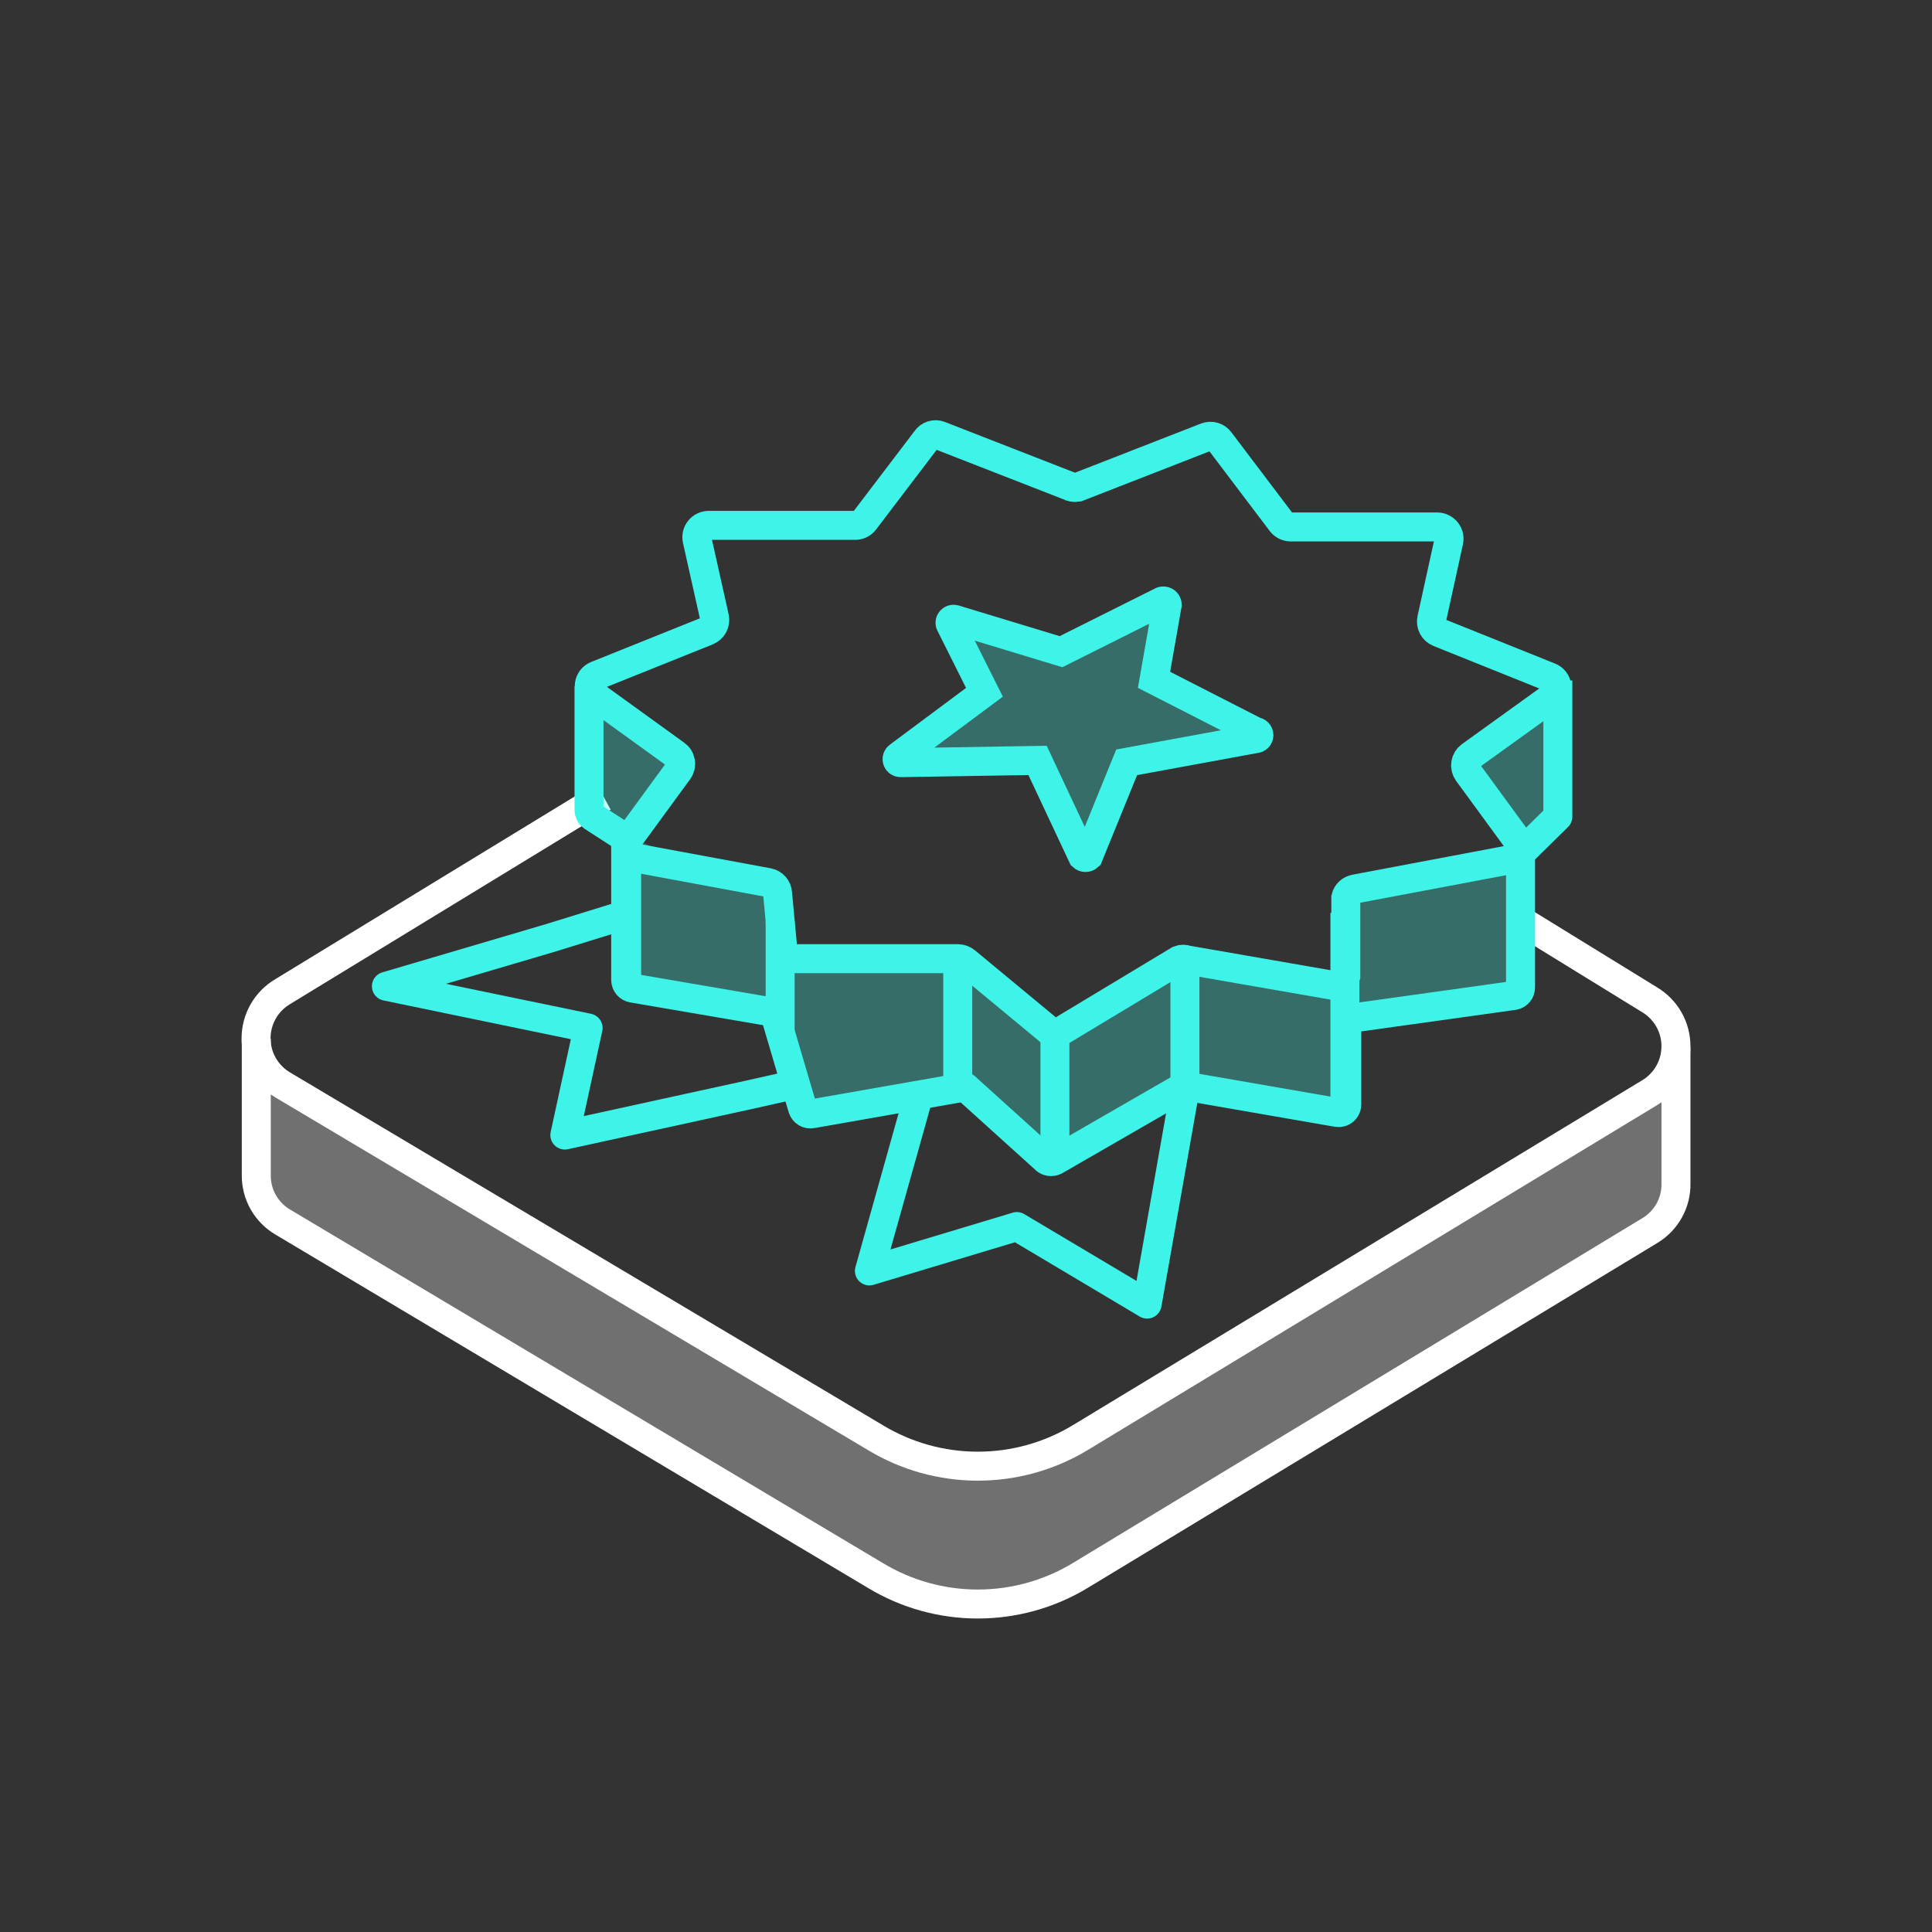 <svg width="80" height="80" viewBox="0 0 80 80" fill="none" xmlns="http://www.w3.org/2000/svg">
<rect x="0" y="0" width="80" height="80" fill="#333333" stroke="none"/>
<path opacity="0.3" fill-rule="evenodd" clip-rule="evenodd" d="M10.49 48.708L10.485 43.13V43.714C10.482 43.994 10.347 44.27 10.485 44.514C10.623 44.758 11.259 44.857 11.5 45L11.865 45.144L36.532 59.537C37.692 60.243 39.023 60.617 40.38 60.617C41.738 60.617 43.069 60.243 44.228 59.538L69.32 44.458V44.455C69.563 44.31 69.184 44.102 69.32 43.855C69.457 43.607 69.327 43.327 69.32 43.044V43.037V42.48V48.023C69.331 48.516 69.32 49.434 69.32 49.434C69.082 49.867 69.5 50.5 69.32 50.483V50.485L44.852 65.246C43.505 66.066 41.958 66.5 40.38 66.5C38.803 66.5 37.257 66.067 35.91 65.247L35.908 65.246L11.865 51.136L11.863 51.135C11.442 50.886 11.094 50.531 10.853 50.105C10.612 49.679 10.487 49.197 10.49 48.708Z" fill="white"/>
<path d="M63.196 38.253L68.296 41.391C68.632 41.591 68.911 41.873 69.104 42.212C69.297 42.55 69.398 42.933 69.398 43.322C69.398 43.711 69.297 44.094 69.104 44.432C68.911 44.771 68.632 45.054 68.296 45.254L44.733 59.528C43.455 60.302 41.986 60.711 40.49 60.711C38.993 60.711 37.525 60.302 36.246 59.528L11.714 44.929C11.375 44.73 11.095 44.447 10.9 44.107C10.706 43.767 10.603 43.383 10.603 42.993C10.603 42.602 10.706 42.218 10.9 41.878C11.095 41.539 11.375 41.255 11.714 41.056L19.456 36.332L23.327 33.97L24.295 33.379L24.223 33.423L25 33" stroke="white" stroke-width="1.2" stroke-miterlimit="10"/>
<path d="M10.612 43.013V48.67C10.609 49.06 10.709 49.445 10.903 49.785C11.096 50.124 11.376 50.408 11.714 50.606L36.246 65.236C37.525 66.01 38.993 66.419 40.49 66.419C41.986 66.419 43.455 66.01 44.733 65.236L68.307 50.961C68.647 50.759 68.928 50.47 69.12 50.124C69.311 49.779 69.408 49.389 69.398 48.995V43.358" stroke="white" stroke-width="1.2" stroke-miterlimit="10"/>
<path d="M64.507 28.176V33.818L62.962 35.34V40.889C62.963 40.966 62.937 41.042 62.889 41.102C62.84 41.163 62.771 41.205 62.695 41.22L55.767 42.187V45.736C55.767 45.784 55.757 45.832 55.737 45.876C55.717 45.92 55.688 45.959 55.651 45.991C55.614 46.022 55.571 46.045 55.524 46.058C55.477 46.072 55.428 46.074 55.38 46.067L49.051 44.968L43.722 48.04C43.663 48.079 43.593 48.1 43.522 48.1C43.451 48.1 43.382 48.079 43.322 48.04L39.965 45.007L33.623 46.12C33.542 46.136 33.457 46.123 33.386 46.081C33.314 46.04 33.261 45.973 33.236 45.895L32.064 41.922L26.188 40.915C26.11 40.9 26.04 40.859 25.989 40.799C25.939 40.739 25.91 40.663 25.908 40.584V34.705L24.536 33.818C24.491 33.786 24.454 33.744 24.429 33.696C24.404 33.648 24.39 33.594 24.39 33.539V30.825V28.422" stroke="#3EF4E8" stroke-width="1.2" stroke-linejoin="round"/>
<path d="M44.615 20.178L49.944 18.099C50.045 18.059 50.157 18.054 50.261 18.085C50.365 18.117 50.455 18.182 50.517 18.271L53.062 21.635C53.108 21.693 53.167 21.739 53.234 21.771C53.301 21.803 53.374 21.82 53.448 21.82H59.524C59.596 21.822 59.668 21.84 59.732 21.873C59.797 21.906 59.854 21.952 59.898 22.009C59.943 22.066 59.974 22.132 59.99 22.202C60.006 22.273 60.006 22.346 59.99 22.416L59.284 25.634C59.26 25.746 59.276 25.863 59.329 25.965C59.383 26.066 59.471 26.146 59.577 26.19L64.161 28.031C64.242 28.061 64.313 28.114 64.367 28.181C64.42 28.249 64.455 28.331 64.466 28.416C64.477 28.502 64.464 28.589 64.429 28.668C64.394 28.747 64.338 28.815 64.267 28.865L60.883 31.302C60.78 31.378 60.712 31.492 60.692 31.618C60.672 31.744 60.702 31.873 60.776 31.977L62.868 34.837C62.914 34.904 62.942 34.98 62.951 35.06C62.959 35.14 62.948 35.221 62.918 35.296C62.887 35.37 62.839 35.437 62.777 35.488C62.715 35.54 62.641 35.575 62.562 35.592L56.113 36.81C56.021 36.826 55.935 36.868 55.866 36.931C55.797 36.995 55.749 37.077 55.727 37.168V40.439C55.714 40.499 55.69 40.556 55.654 40.607C55.619 40.657 55.574 40.701 55.522 40.734C55.47 40.767 55.412 40.79 55.351 40.801C55.29 40.811 55.227 40.81 55.167 40.796L49.158 39.75C49.051 39.709 48.932 39.709 48.825 39.75L43.989 42.663C43.908 42.724 43.81 42.756 43.709 42.756C43.608 42.756 43.51 42.724 43.429 42.663L39.992 39.816C39.902 39.741 39.789 39.699 39.672 39.697H32.903C32.781 39.698 32.663 39.654 32.572 39.573C32.481 39.492 32.423 39.381 32.41 39.26L32.197 36.983C32.19 36.877 32.149 36.778 32.079 36.699C32.009 36.62 31.915 36.566 31.811 36.545L26.308 35.526C26.227 35.513 26.151 35.479 26.087 35.428C26.022 35.376 25.973 35.31 25.942 35.234C25.911 35.158 25.9 35.076 25.911 34.995C25.921 34.914 25.953 34.837 26.002 34.771L28.093 31.911C28.131 31.859 28.158 31.8 28.173 31.738C28.187 31.675 28.189 31.611 28.178 31.548C28.166 31.485 28.143 31.425 28.108 31.371C28.073 31.317 28.027 31.271 27.974 31.235L24.603 28.799C24.532 28.749 24.476 28.681 24.441 28.602C24.406 28.523 24.393 28.436 24.404 28.35C24.415 28.264 24.449 28.183 24.503 28.115C24.557 28.047 24.628 27.995 24.709 27.965L29.293 26.124C29.399 26.08 29.487 26 29.541 25.899C29.594 25.797 29.61 25.68 29.586 25.568L28.866 22.35C28.85 22.278 28.851 22.204 28.867 22.133C28.884 22.062 28.917 21.995 28.963 21.938C29.009 21.881 29.067 21.834 29.133 21.803C29.2 21.771 29.272 21.754 29.346 21.754H35.408C35.483 21.755 35.556 21.739 35.623 21.707C35.69 21.674 35.749 21.627 35.794 21.569L38.353 18.205C38.412 18.117 38.5 18.052 38.602 18.021C38.704 17.989 38.813 17.994 38.912 18.033L44.242 20.112C44.355 20.176 44.486 20.2 44.615 20.178Z" stroke="#3EF4E8" stroke-width="1.2" stroke-miterlimit="10"/>
<path d="M43.682 42.703V48.278" stroke="#3EF4E8" stroke-width="1.2" stroke-miterlimit="10"/>
<path opacity="0.3" fill-rule="evenodd" clip-rule="evenodd" d="M43.616 47.973L39.698 45.361L33.167 46.014L31.861 42.095L25.983 40.789V35.564L24.677 32.952V29.034L27.942 31.646L25.983 34.258L26.636 34.911L31.861 36.87L32.514 39.483L39.698 40.136L43.616 42.748L48.841 40.136L55.372 40.789L56.025 36.87L62.556 35.564L61.249 31.646L63.862 29.687L64.515 32.952L63.209 34.911V40.789L56.025 42.095L55.372 46.014L48.841 45.361L43.616 47.973Z" fill="#3EF4E8"/>
<path d="M39.658 39.737V44.928" stroke="#3EF4E8" stroke-width="1.2" stroke-miterlimit="10"/>
<path d="M49.065 39.777V44.928" stroke="#3EF4E8" stroke-width="1.2" stroke-miterlimit="10"/>
<path d="M55.69 37.798L55.69 46.072" stroke="#3EF4E8" stroke-width="1.2" stroke-miterlimit="10"/>
<path d="M32.304 38.148V42.748" stroke="#3EF4E8" stroke-width="1.2" stroke-miterlimit="10"/>
<path d="M25.948 34.864V40.492" stroke="#3EF4E8" stroke-width="1.2" stroke-miterlimit="10"/>
<path d="M43.935 26.985L48.119 24.892C48.143 24.884 48.168 24.881 48.193 24.885C48.218 24.888 48.242 24.897 48.263 24.911C48.284 24.925 48.301 24.944 48.313 24.966C48.325 24.988 48.331 25.013 48.332 25.038L47.786 28.15L51.983 30.295C52.022 30.295 52.059 30.311 52.086 30.338C52.114 30.365 52.129 30.402 52.129 30.441C52.129 30.479 52.114 30.517 52.086 30.544C52.059 30.571 52.022 30.587 51.983 30.587L46.653 31.566L45.068 35.46C45.035 35.49 44.992 35.508 44.948 35.508C44.903 35.508 44.86 35.49 44.828 35.46L42.963 31.487L37.3 31.58C37.268 31.582 37.236 31.573 37.21 31.556C37.183 31.538 37.163 31.512 37.152 31.482C37.142 31.452 37.141 31.42 37.151 31.39C37.161 31.359 37.181 31.333 37.207 31.315L40.764 28.666L39.365 25.872C39.347 25.848 39.338 25.818 39.337 25.788C39.337 25.757 39.347 25.728 39.364 25.703C39.382 25.678 39.407 25.66 39.436 25.649C39.465 25.639 39.496 25.639 39.525 25.647L43.935 26.985Z" fill="#3EF4E8" fill-opacity="0.3" stroke="#3EF4E8" stroke-width="1.2" stroke-miterlimit="10"/>
<path d="M49 45.5L47.5 54L42.106 50.789L36 52.627L38 45.5" stroke="#3EF4E8" stroke-width="1.2" stroke-linecap="round" stroke-linejoin="round"/>
<path d="M32.5 45L31.078 45.32L23.389 47L24.352 42.567L16 40.839L22.772 38.843L25.5 38" stroke="#3EF4E8" stroke-width="1.2" stroke-linecap="round" stroke-linejoin="round"/>
</svg>

